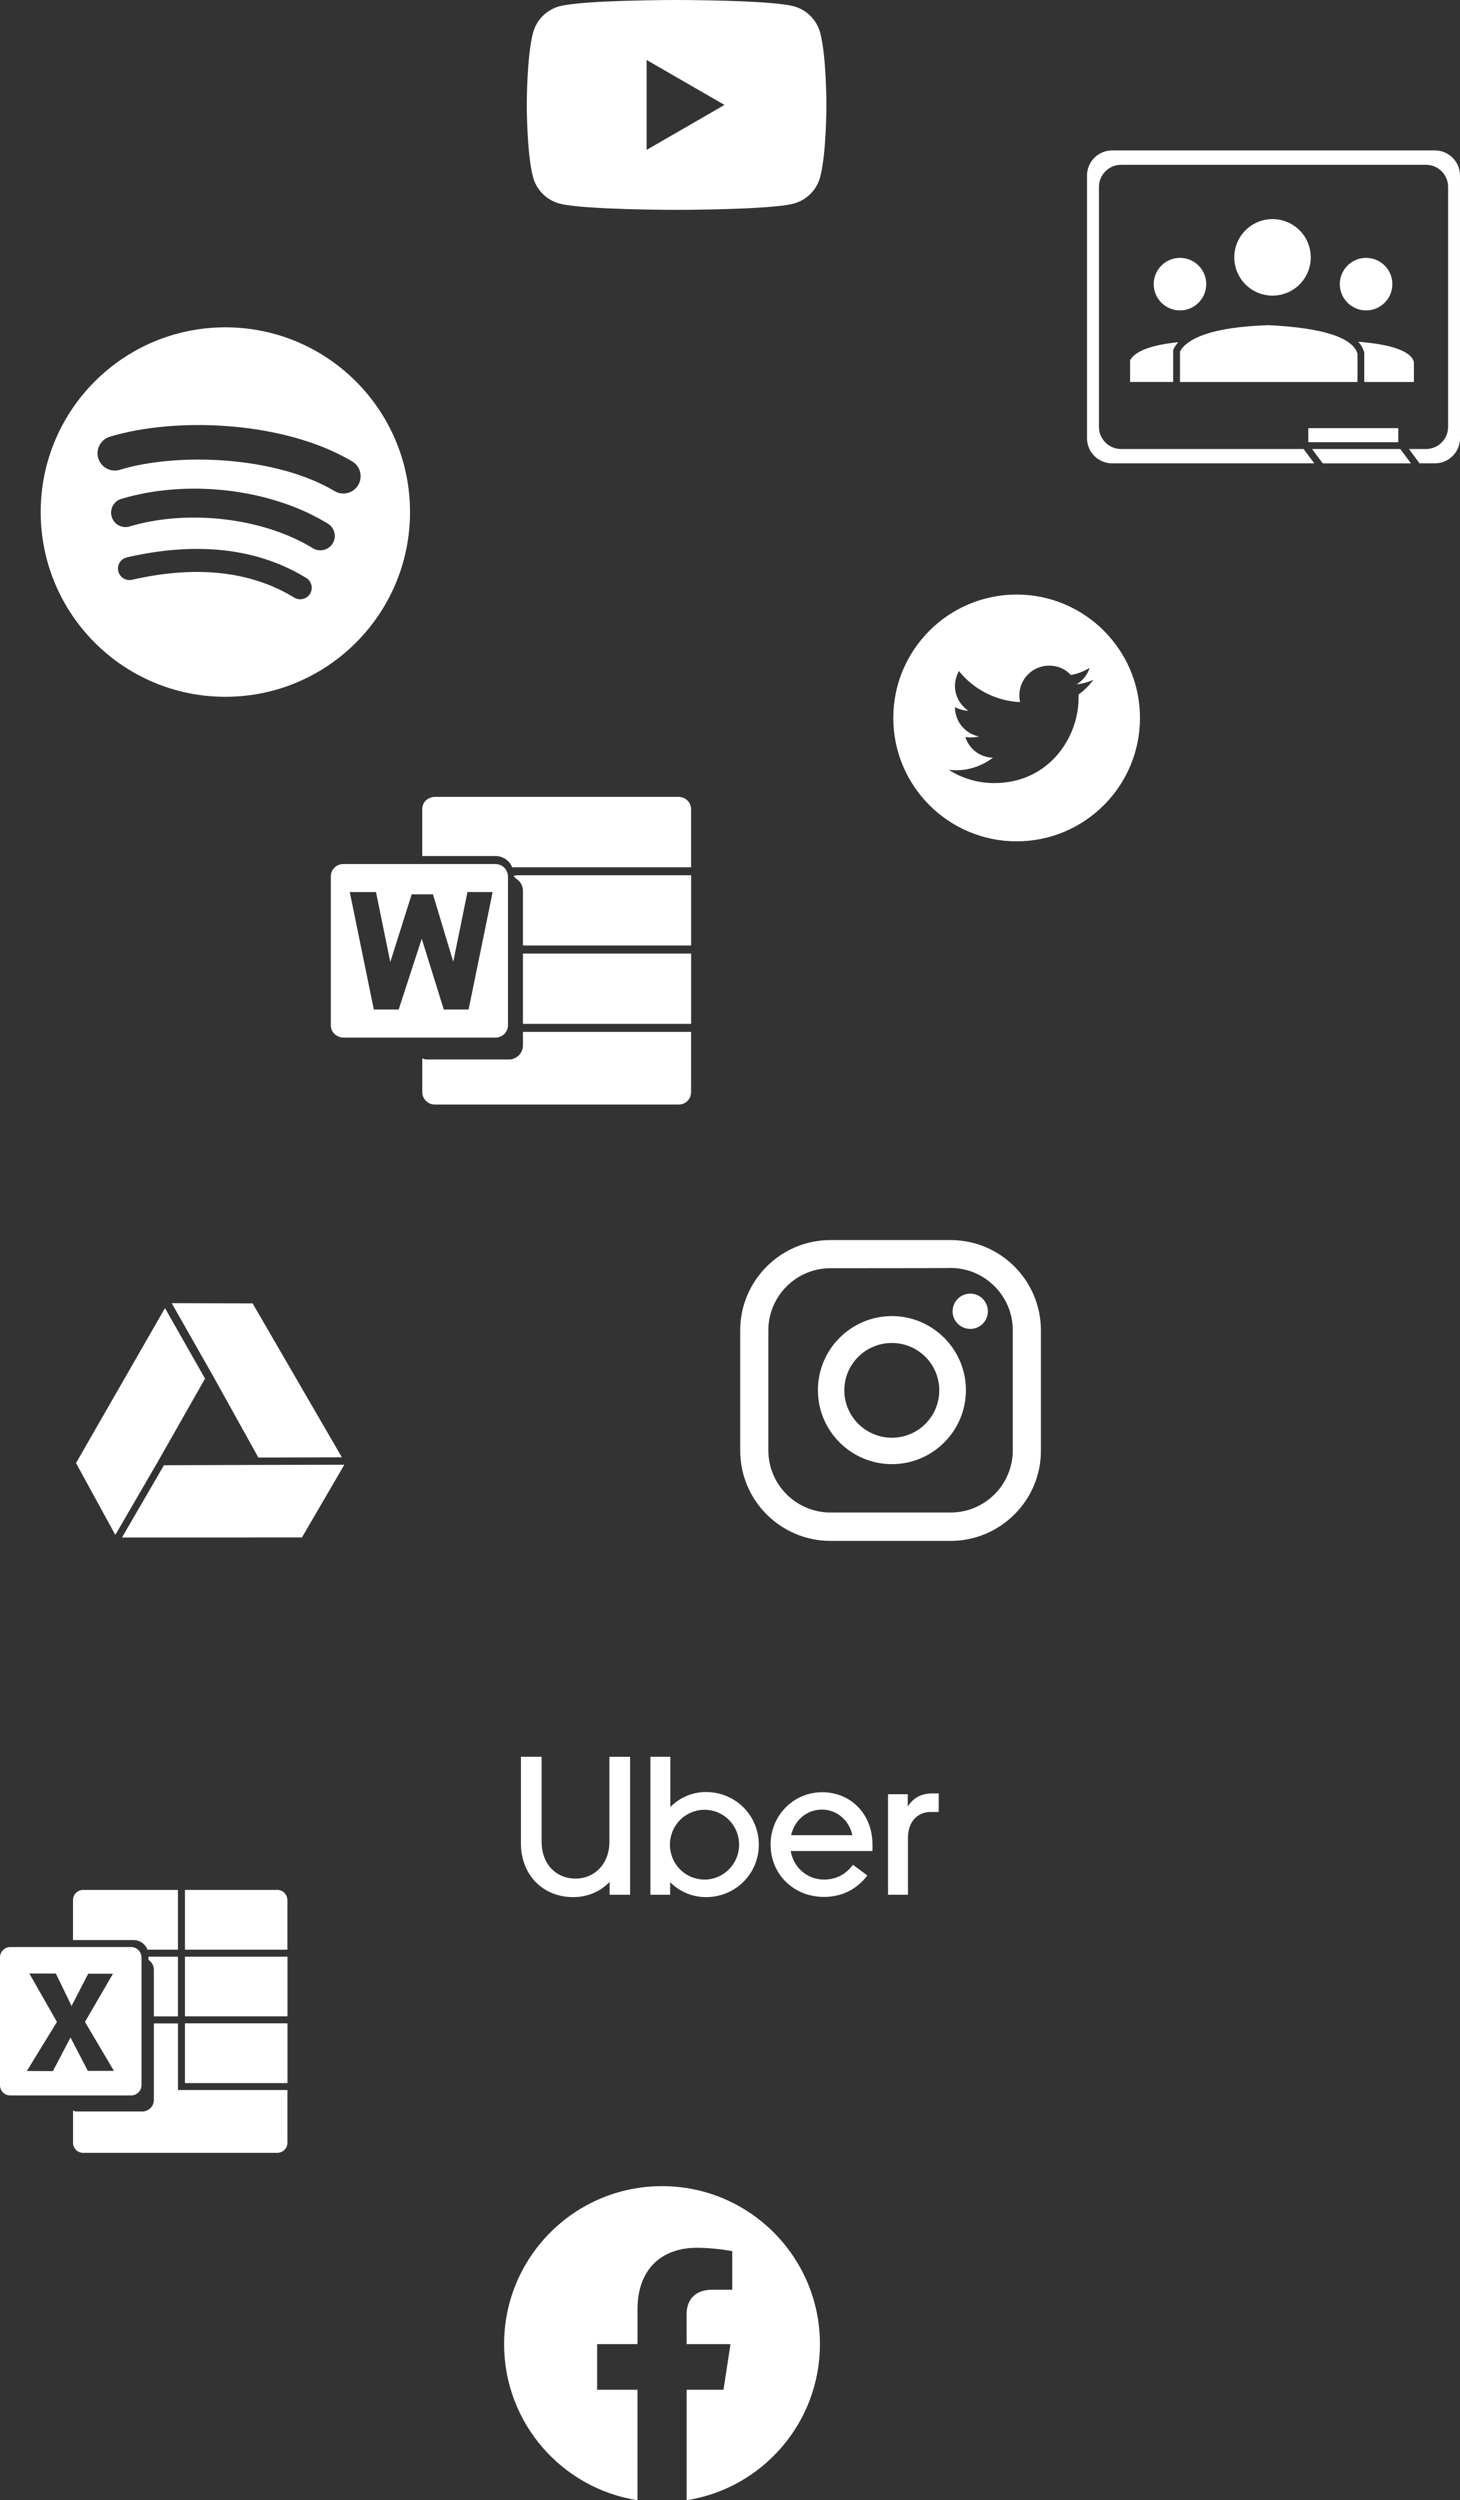 <?xml version="1.0" encoding="utf-8"?>
<!-- Generator: Adobe Illustrator 24.2.0, SVG Export Plug-In . SVG Version: 6.00 Build 0)  -->
<svg version="1.1" id="Layer_1" xmlns="http://www.w3.org/2000/svg" xmlns:xlink="http://www.w3.org/1999/xlink" x="0px" y="0px"
	 viewBox="0 0 591.88 1013.15" style="enable-background:new 0 0 591.88 1013.15;" xml:space="preserve">
<rect x="0" y="0" width="591.88" height="1013.15" fill="#333333" stroke="none"/>
<style type="text/css">
	.st0{fill:#FFFFFF;}
</style>
<g>
	<path class="st0" d="M332.4,949.9c0-35.36-28.66-64.02-64.02-64.02c-35.36,0-64.02,28.66-64.02,64.02
		c0,31.97,23.44,58.47,54.07,63.25V968.4h-16.36v-18.5h16.36l0.01-14.11c0-16.04,9.51-24.94,24.13-24.94
		c7.01,0,14.28,1.35,14.28,1.35v15.65h-8.02c-7.95,0-10.49,4.98-10.49,10.04l0.02,12.01h17.78l-2.84,18.5h-14.94v44.75
		C308.96,1008.37,332.4,981.87,332.4,949.9"/>
	<g>
		<g>
			<path class="st0" d="M393.38,524.21c-4,0-7.2,3.2-7.2,7.2c0,3.9,3.2,7.1,7.2,7.1c3.9,0,7.1-3.2,7.1-7.1
				C400.48,527.41,397.28,524.21,393.38,524.21z"/>
			<path class="st0" d="M361.58,533.31c-16.6,0-30,13.5-30,30c0,16.6,13.5,30,30,30c16.6,0,30-13.5,30-30
				S378.08,533.31,361.58,533.31z M361.58,582.61c-10.6,0-19.3-8.6-19.3-19.2s8.6-19.2,19.3-19.2c10.6,0,19.2,8.6,19.2,19.2
				C380.78,574.01,372.18,582.61,361.58,582.61z"/>
			<g>
				<path class="st0" d="M385.38,624.41h-48.7c-20.2,0-36.6-16.4-36.6-36.6v-48.7c0-20.2,16.4-36.6,36.6-36.6h48.7
					c20.2,0,36.6,16.4,36.6,36.6v48.6C422.08,607.91,405.58,624.41,385.38,624.41z M336.68,513.91c-13.9,0-25.2,11.3-25.2,25.2v48.6
					c0,13.9,11.3,25.2,25.2,25.2h48.7c13.9,0,25.2-11.3,25.2-25.2v-48.7c0-13.8-11.3-25.2-25.2-25.2
					C385.38,513.91,336.68,513.91,336.68,513.91z"/>
			</g>
		</g>
	</g>
	<path class="st0" d="M412.14,240.93c-27.6,0-50,22.4-50,50s22.4,50,50,50c27.6,0,50-22.4,50-50S439.74,240.93,412.14,240.93z
		 M437.24,281.43c0,0.5,0,1,0,1.5c0,16-12.1,34.4-34.2,34.4c-6.8,0-13.2-2-18.4-5.4c0.9,0.1,1.9,0.2,2.9,0.2c5.6,0,10.8-1.9,15-5.1
		c-5.3-0.1-9.7-3.6-11.2-8.4c0.8,0.1,1.5,0.2,2.3,0.2c1.1,0,2.2-0.1,3.2-0.4c-5.5-1.1-9.7-6-9.7-11.8c0-0.1,0-0.1,0-0.1
		c1.6,0.9,3.5,1.4,5.4,1.5c-3.2-2.2-5.4-5.9-5.4-10c0-2.2,0.6-4.3,1.6-6.1c5.9,7.3,14.8,12.1,24.8,12.6c-0.2-0.9-0.3-1.8-0.3-2.8
		c0-6.6,5.4-12,12.1-12c3.5,0,6.6,1.4,8.8,3.8c2.8-0.5,5.3-1.5,7.6-2.9c-0.9,2.8-2.8,5.2-5.3,6.7c2.5-0.3,4.8-0.9,6.9-1.9
		C441.64,277.63,439.64,279.73,437.24,281.43z"/>
	<path class="st0" d="M91.36,132.64L91.36,132.64c-41.34,0-74.86,33.52-74.86,74.86c0,41.34,33.52,74.86,74.86,74.86
		s74.86-33.52,74.86-74.86C166.22,166.15,132.7,132.64,91.36,132.64z M125.7,240.61c-1.34,2.2-4.21,2.9-6.41,1.56
		c0,0-0.01-0.01-0.01-0.01c-17.58-10.74-39.7-13.17-65.76-7.22c-2.51,0.57-5.01-1-5.58-3.51c-0.57-2.51,1-5.01,3.51-5.58
		c28.51-6.52,52.98-3.72,72.71,8.35C126.34,235.54,127.03,238.41,125.7,240.61z M134.86,220.23
		C134.85,220.23,134.85,220.23,134.86,220.23l-0.01,0c-1.69,2.74-5.27,3.6-8.02,1.93c-20.12-12.37-50.8-15.95-74.6-8.73
		c-3.14,0.75-6.29-1.2-7.04-4.34c-0.68-2.87,0.88-5.8,3.65-6.83c27.19-8.25,60.99-4.25,84.09,9.94
		C135.68,213.89,136.54,217.48,134.86,220.23z M135.63,199.01l0.02-0.01c-24.14-14.33-63.95-15.65-86.98-8.65
		c-3.68,1.18-7.62-0.86-8.8-4.54c-1.18-3.68,0.86-7.62,4.54-8.8c0.06-0.02,0.13-0.04,0.19-0.06c26.44-8.04,70.4-6.48,98.17,10.01
		c3.33,1.97,4.42,6.27,2.45,9.59C143.25,199.89,138.96,200.98,135.63,199.01z"/>
	<path class="st0" d="M332.5,13.28c-1.4-5.23-5.51-9.34-10.74-10.74C312.28,0,274.29,0,274.29,0s-37.99,0-47.46,2.54
		c-5.23,1.4-9.34,5.51-10.74,10.74c-2.54,9.47-2.54,29.24-2.54,29.24s0,19.77,2.54,29.24c1.4,5.23,5.51,9.34,10.74,10.74
		c9.47,2.54,47.46,2.54,47.46,2.54s37.99,0,47.46-2.54c5.23-1.4,9.34-5.51,10.74-10.74c2.54-9.47,2.54-29.24,2.54-29.24
		S335.03,22.75,332.5,13.28z M262.14,60.74V24.3l31.56,18.22L262.14,60.74z"/>
	<g>
		<path class="st0" d="M219.57,746.39v-34.51h-8.39v34.99c0,13.18,9.19,21.89,21.17,21.89c5.83,0,11.02-2.24,14.78-6.15v5.19h8.31
			v-55.91h-8.39v34.51c0,8.87-5.99,14.86-13.74,14.86C225.48,761.25,219.57,755.42,219.57,746.39z M263.68,767.8h7.99v-5.11
			c3.67,3.75,8.87,6.07,14.54,6.07c11.98,0,21.41-9.51,21.41-21.25c0-11.82-9.43-21.33-21.41-21.33c-5.67,0-10.78,2.32-14.46,6.07
			v-20.37h-8.07V767.8z M271.59,747.51c0-7.91,6.31-14.14,14.06-14.14c7.67,0,13.98,6.23,13.98,14.14c0,7.83-6.31,14.14-13.98,14.14
			C277.82,761.65,271.59,755.34,271.59,747.51z M312.4,747.43c0,12.14,9.43,21.25,21.65,21.25c7.43,0,13.5-3.27,17.57-8.71
			l-5.83-4.31c-3.04,4.07-7.03,5.99-11.74,5.99c-6.87,0-12.38-4.95-13.5-11.58h33.15v-2.64c0-12.14-8.63-21.17-20.37-21.17
			C321.43,726.26,312.4,735.93,312.4,747.43z M333.17,733.29c5.99,0,11.02,4.15,12.38,10.38h-24.84
			C322.14,737.45,327.18,733.29,333.17,733.29z M380.55,734.25v-7.51h-2.8c-4.47,0-7.75,2.08-9.75,5.35v-5.03h-7.99v40.74h8.07
			v-23.16c0-6.31,3.83-10.38,9.11-10.38H380.55z"/>
	</g>
	<g>
		<polygon class="st0" points="30.82,592.86 46.75,621.99 64.02,592.25 83.12,558.65 66.88,530.08 		"/>
		<polygon class="st0" points="49.46,623.02 122.41,623.01 139.59,593.54 105.16,593.63 66.46,593.75 		"/>
		<polygon class="st0" points="104.74,590.63 138.59,590.54 102.41,528.17 69.61,528.08 86.14,557.16 		"/>
	</g>
	<g>
		<path class="st0" d="M581.72,60.96H450.84c-5.6,0-10.16,4.56-10.16,10.16v106.48c0,5.6,4.56,10.16,10.16,10.16h81.97l-4.35-5.81
			h-73.99c-4.94,0-8.96-4.02-8.96-8.96V75.74c0-4.94,4.02-8.96,8.96-8.96h123.63c4.94,0,8.96,4.02,8.96,8.96v97.25
			c0,4.94-4.02,8.96-8.96,8.96h-6.9l4.27,5.81h6.25c5.6,0,10.16-4.56,10.16-10.16V71.12C591.88,65.52,587.32,60.96,581.72,60.96z"/>
		<rect x="530.39" y="173.5" class="st0" width="36.47" height="5.69"/>
		<path class="st0" d="M478.36,125.79c5.87,0,10.65-4.78,10.65-10.65c0-5.87-4.78-10.65-10.65-10.65c-5.87,0-10.65,4.78-10.65,10.65
			C467.71,121.01,472.49,125.79,478.36,125.79z"/>
		<path class="st0" d="M458.14,145.98v8.8h17.46v-12.65v-0.31l0.13-0.28c0.47-1.01,1.13-1.96,1.96-2.86
			C467,139.7,460.14,142.25,458.14,145.98z"/>
		<path class="st0" d="M550.63,138.5c1.2,1.31,2.01,2.75,2.4,4.31l0.04,0.17v0.17v11.64h20.12v-8.18
			C572.29,143.52,567.51,139.79,550.63,138.5z"/>
		<path class="st0" d="M553.81,125.79c5.87,0,10.65-4.78,10.65-10.65c0-5.87-4.78-10.65-10.65-10.65c-5.87,0-10.65,4.78-10.65,10.65
			C543.15,121.01,547.93,125.79,553.81,125.79z"/>
		
			<ellipse transform="matrix(0.637 -0.771 0.771 0.637 106.656 435.542)" class="st0" cx="515.96" cy="104.48" rx="15.5" ry="15.5"/>
		<path class="st0" d="M545.69,138.06c-5.67-3.44-16.22-5.55-31.36-6.28c-15,0.48-25.65,2.62-31.65,6.38
			c-2.06,1.29-3.51,2.73-4.32,4.3v12.33l71.96,0v-11.45C549.75,141.35,548.2,139.58,545.69,138.06z"/>
		<polygon class="st0" points="531.9,181.95 536.25,187.77 572,187.77 567.66,181.95 		"/>
	</g>
	<g>
		<path class="st0" d="M176.26,322.91c-1.33,0.03-2.64,0.56-3.64,1.47c-0.91,0.89-1.44,2.17-1.44,3.49v19.01h29.7
			c3.01,0,5.66,1.83,6.75,4.55h72.54v-23.55c-0.03-2.73-2.29-4.96-5.04-4.96v-1.12l-0.03,1.12H176.26z"/>
		<path class="st0" d="M275.15,321.78c-0.01,0-0.03,0-0.04,0C275.12,321.78,275.13,321.78,275.15,321.78L275.15,321.78z"/>
		<path class="st0" d="M206.29,429.33l-33.26,0c-0.68,0-1.31-0.19-1.84-0.52v13.85c0.02,1.47,0.71,2.86,1.9,3.81
			c0.91,0.73,1.98,1.11,3.1,1.11l98.92,0l0.04,0l0.33-0.03c0.33-0.02,0.5-0.02,0.65-0.05c0.03-0.02,0.1-0.04,0.18-0.06
			c0.26-0.06,0.52-0.12,0.76-0.22c0.04-0.03,0.11-0.06,0.17-0.09c0.23-0.11,0.47-0.21,0.68-0.35l0.02-0.02l0.29-0.24l0.16-0.12
			c0.1-0.07,0.19-0.14,0.28-0.23c0.05-0.05,0.09-0.11,0.13-0.16l0.15-0.19l0.15-0.17c0.07-0.07,0.13-0.14,0.19-0.22
			c0.48-0.69,0.77-1.53,0.84-2.44l0-0.04l0.03-0.21l0.01-24.59H212v5.51C211.98,426.79,209.41,429.33,206.29,429.33z"/>
		<rect x="212" y="386.41" class="st0" width="68.18" height="28.48"/>
		<path class="st0" d="M209.18,356.03c1.72,1.01,2.8,2.85,2.82,4.88v22.24h68.18v-28.48h-71.01c0.01,0.12-0.99,0.24-0.98,0.36
			L209.18,356.03z"/>
		<path class="st0" d="M200.9,350.13h-30.84h-30.9c-2.75,0-4.99,2.2-5.04,4.91v60.44c0,1.3,0.53,2.57,1.46,3.48
			c0.97,0.93,2.25,1.46,3.6,1.49l30.88,0h0.64h30.19c2.78,0,5.02-2.23,5.04-4.97v-58.74v-1.67c0-0.36-0.06-0.75-0.19-1.21
			c-0.58-2.19-2.56-3.71-4.81-3.71v-1.12v0L200.9,350.13z M199.44,362.84l-9.29,45.34l-0.18,0.9h-0.92h-8.31h-0.83l-0.25-0.79
			l-8.69-27.9l-9.09,27.91l-0.25,0.78h-0.82h-8.35h-0.92l-0.18-0.9l-9.29-45.34l-0.28-1.35h1.38h8.35h0.92l0.18,0.9l5.6,27.47
			l8.43-26.68l0.25-0.79h0.83h6.95h0.84l0.24,0.8l7.99,26.54l5.57-27.35l0.18-0.9h0.92h7.89h1.38L199.44,362.84z"/>
	</g>
	<g>
		<path class="st0" d="M59.79,790.05h12.34v-24.21H33.58c-2.26,0.07-4.04,1.96-3.99,4.21l0,16.11h24.74
			C56.8,786.23,58.94,787.8,59.79,790.05z"/>
		<path class="st0" d="M72.14,846.96v-0.92v-26.09l-9.76-0.01v30.94c0.02,2.58-1.99,4.67-4.57,4.75l-26.82,0
			c-0.5-0.02-0.97-0.15-1.38-0.39v12.69v0.02l0,0.15c-0.11,2.25,1.62,4.17,3.87,4.28l79.03,0c1.08-0.02,2.1-0.47,2.87-1.26
			c0.76-0.79,1.17-1.83,1.15-2.93v-0.3v-20.95H73.06H72.14z"/>
		<path class="st0" d="M60.19,794.18c1.38,0.88,2.22,2.42,2.18,4.07l0,18.85h9.76v-24.21H60.19c0.01,0.13,0.01,0.26,0.01,0.39
			V794.18z"/>
		<path class="st0" d="M112.5,765.84H74.98v24.21h41.54v-19.98c0-1.12-0.43-2.2-1.2-3.02c-0.72-0.77-1.74-1.21-2.79-1.21v-0.92l0,0
			L112.5,765.84z"/>
		<rect x="74.98" y="792.89" class="st0" width="41.57" height="24.18"/>
		<rect x="74.98" y="819.91" class="st0" width="41.57" height="24.21"/>
		<path class="st0" d="M53.43,849.11c2.23-0.11,4.01-2.05,3.93-4.32l0-50.07v-1.46c0.01-0.33-0.04-0.67-0.13-1.07
			c-0.44-1.82-2.04-3.13-3.9-3.19H28.68H4.02c-2.25,0.07-4.06,1.97-4.02,4.25v51.63c-0.02,1.15,0.39,2.19,1.15,2.98
			c0.76,0.79,1.79,1.24,2.88,1.26l24.64,0h0.46H53.43z M28.6,825.67c0-0.01-0.01-0.02-0.01-0.02c0,0.01-0.01,0.01-0.01,0.02
			l-6.87,13.1l-0.26,0.49l-0.56,0l-8.37-0.03l-1.64-0.01l0.86-1.4l11.34-18.49l-10.4-18.24l-0.79-1.38h1.58h8.59h0.58l0.25,0.52
			l5.8,11.96c0.11,0.23,0.22,0.46,0.32,0.7c0.12-0.24,0.24-0.48,0.36-0.72l6.13-11.87l0.26-0.5h0.56h7.88h1.6l-0.8,1.38
			l-10.55,18.15l10.92,18.46l0.82,1.39h-1.61h-8.4H35.6l-0.26-0.5L28.6,825.67z"/>
	</g>
</g>
</svg>
